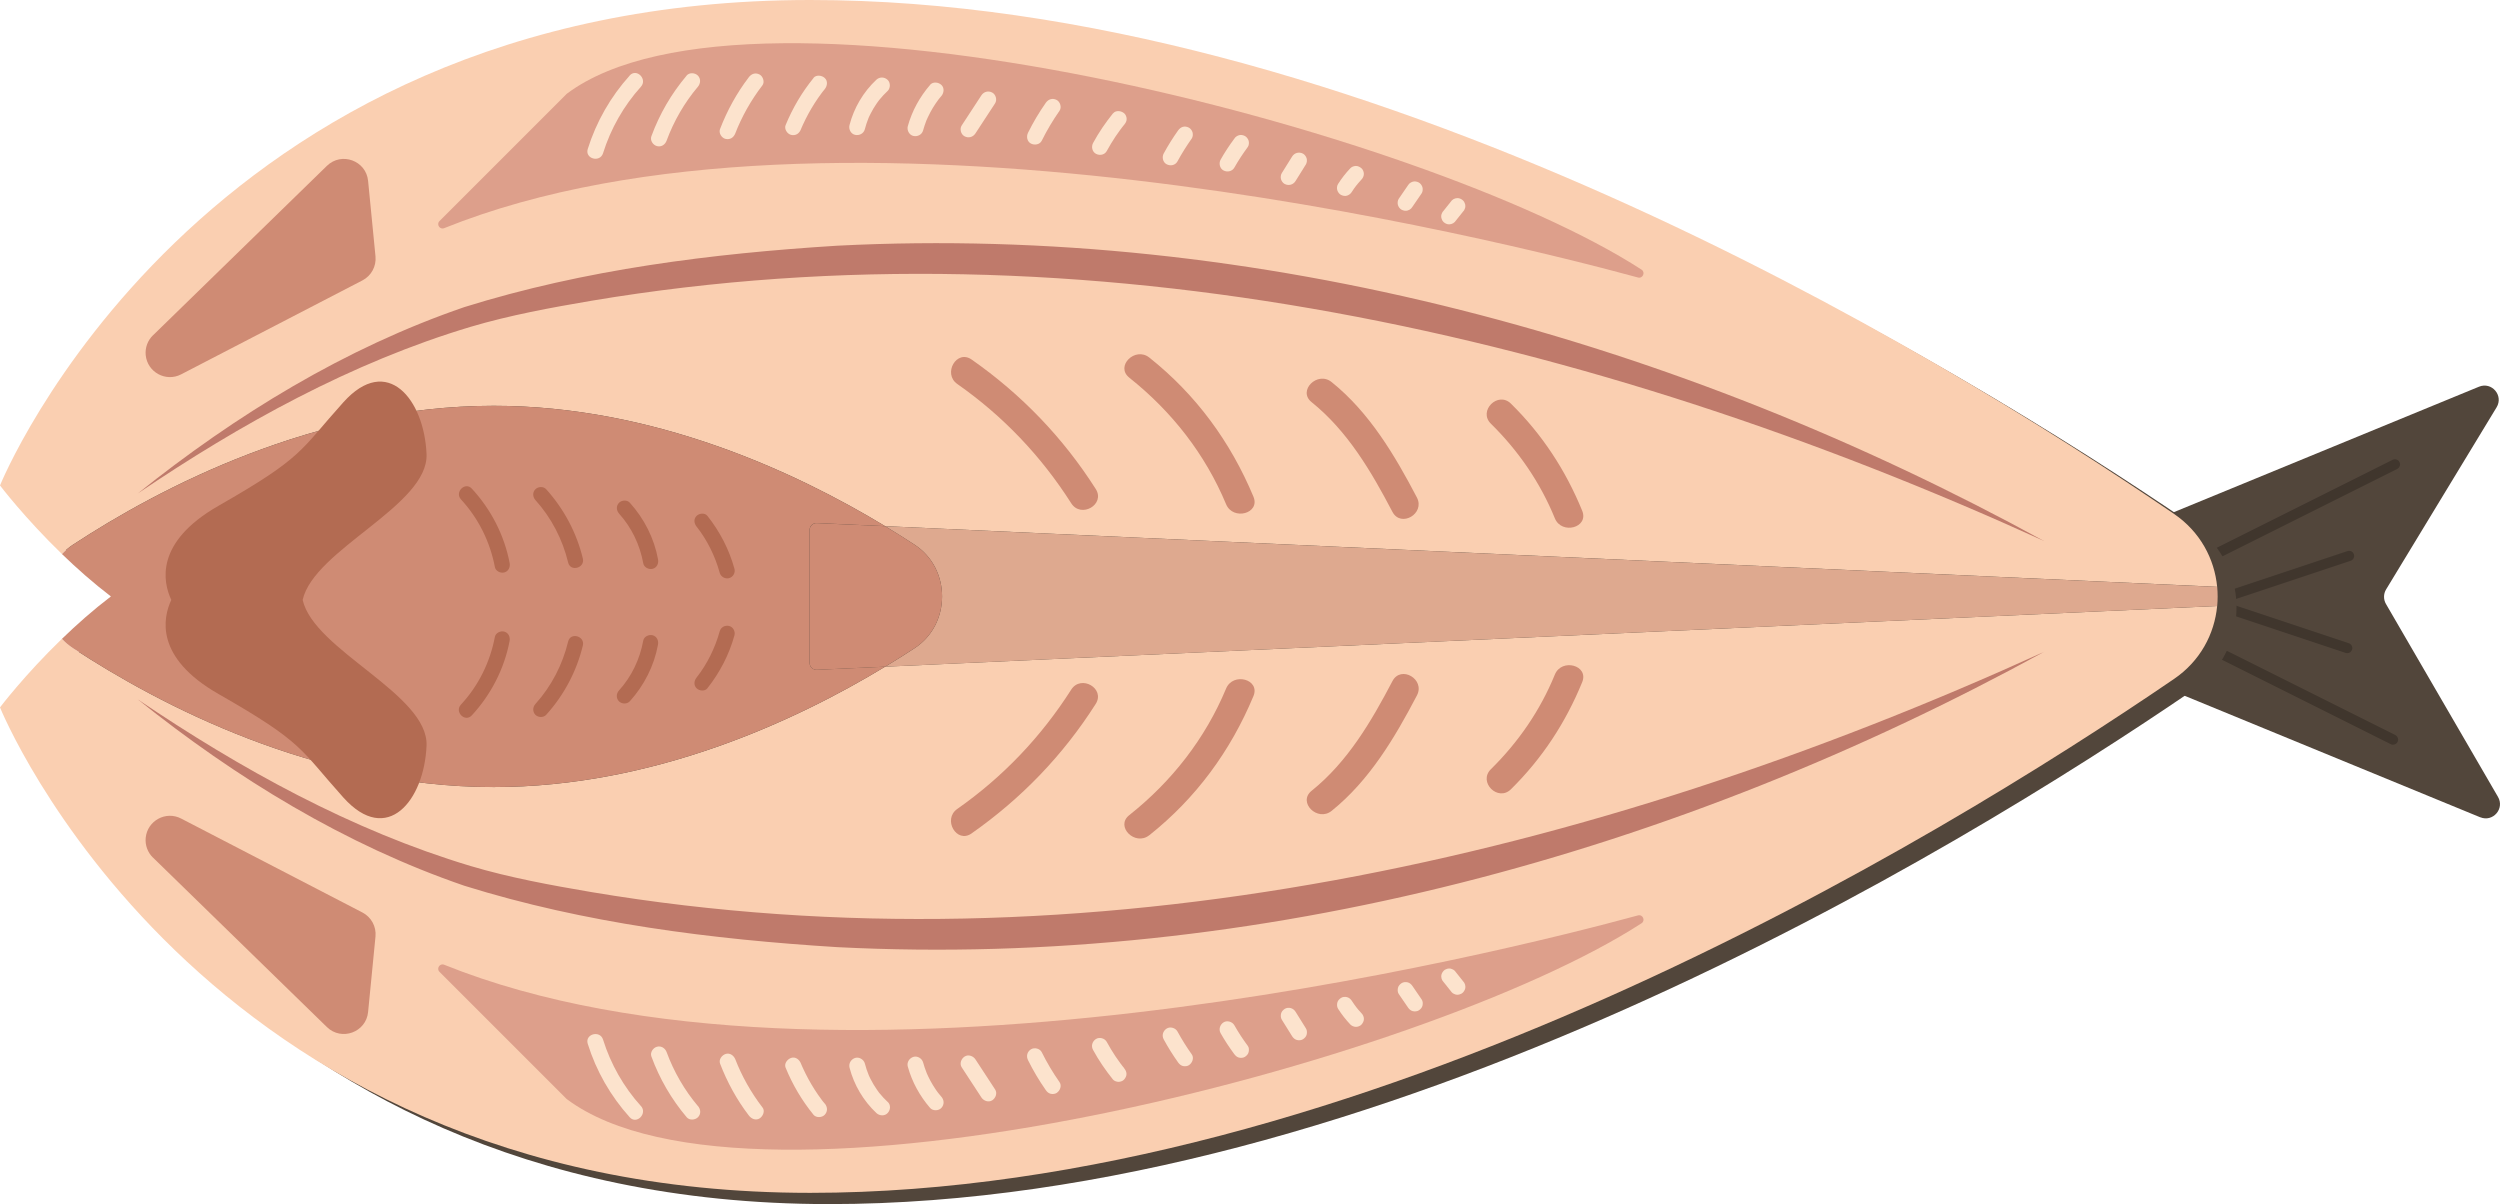 <?xml version="1.0" encoding="UTF-8"?>
<svg id="_レイヤー_1" data-name="レイヤー_1" xmlns="http://www.w3.org/2000/svg" width="500" height="240.81" viewBox="0 0 500 240.81">
  <defs>
    <style>
      .cls-1 {
        fill: #fce3cd;
      }

      .cls-2 {
        fill: #bf7a6b;
      }

      .cls-3 {
        fill: #b36b52;
      }

      .cls-4 {
        fill: #dd9f8b;
      }

      .cls-5 {
        fill: #facfb1;
      }

      .cls-6 {
        fill: #52463b;
      }

      .cls-7 {
        fill: #cf8b74;
      }

      .cls-8 {
        fill: #40362d;
      }

      .cls-9 {
        fill: #dea98f;
      }
    </style>
  </defs>
  <g>
    <path class="cls-6" d="M496.05,163.46l-82.05-33.73c-1.07-.44-1.77-1.48-1.77-2.64v-13.48c0-1.16.7-2.2,1.77-2.64l81.8-33.63c2.55-1.05,4.95,1.76,3.52,4.12l-22.1,36.42c-.54.89-.55,2.01-.03,2.91l22.41,38.59c1.37,2.36-1.03,5.1-3.55,4.07Z"/>
    <g>
      <path class="cls-8" d="M442.34,112.21c-.37,0-.73-.21-.91-.56-.25-.5-.05-1.11.46-1.37l36.64-18.32c.5-.25,1.11-.05,1.37.46.25.5.05,1.11-.46,1.37l-36.64,18.32c-.15.07-.3.11-.45.11Z"/>
      <path class="cls-8" d="M442.34,121.37c-.43,0-.82-.27-.97-.7-.18-.53.11-1.11.64-1.29l27.48-9.16c.54-.18,1.11.11,1.29.64.18.53-.11,1.11-.64,1.29l-27.48,9.16c-.11.04-.22.05-.32.05Z"/>
      <path class="cls-8" d="M478.6,148.95c-.15,0-.31-.03-.45-.11l-36.64-18.32c-.5-.25-.71-.86-.46-1.37s.86-.71,1.37-.46l36.64,18.32c.5.25.71.86.46,1.37-.18.36-.54.56-.91.56Z"/>
      <path class="cls-8" d="M469.44,130.63c-.11,0-.22-.02-.32-.05l-27.48-9.16c-.53-.18-.82-.75-.64-1.29.18-.53.75-.82,1.29-.64l27.48,9.16c.53.18.82.75.64,1.29-.14.43-.54.7-.97.7Z"/>
    </g>
  </g>
  <g>
    <path class="cls-6" d="M447.22,119.61c-.53-5.6-3.4-11.02-8.61-14.58C390.71,72.29,275.4,2.24,165.83,2.24,42.99,2.24,3.78,99.33,3.78,99.33c0,0,4.91,6.48,12.39,13.72,2.92,2.82,6.23,5.76,9.79,8.48-3.56,2.71-6.87,5.65-9.79,8.48-7.48,7.23-12.39,13.72-12.39,13.72,0,0,39.21,97.09,162.04,97.09,109.57,0,224.88-70.06,272.78-102.79,5.22-3.56,8.08-8.98,8.61-14.58.12-1.27.12-2.55,0-3.82Z"/>
    <g>
      <g>
        <path class="cls-5" d="M98.75,157.41c-35.7,0-66.96-16.5-84.17-27.79-.83-.54-1.55-1.18-2.19-1.86-7.48,7.23-12.39,13.72-12.39,13.72,0,0,39.21,97.09,162.04,97.09,109.57,0,224.88-70.06,272.78-102.79,5.22-3.56,8.08-8.98,8.61-14.58l-266.41,12.14c-17.95,10.87-46.33,24.07-78.27,24.07Z"/>
        <path class="cls-5" d="M98.75,81.16c31.94,0,60.32,13.2,78.27,24.07l266.41,12.14c-.53-5.6-3.4-11.02-8.61-14.58C386.93,70.06,271.62,0,162.04,0,39.21,0,0,97.09,0,97.09c0,0,4.91,6.48,12.39,13.72.64-.69,1.36-1.32,2.19-1.86,17.21-11.29,48.47-27.79,84.17-27.79Z"/>
        <path class="cls-9" d="M443.44,117.38l-266.41-12.14c2.11,1.28,4.09,2.53,5.9,3.71,7.32,4.8,7.32,15.88,0,20.68-1.81,1.19-3.79,2.44-5.9,3.71l266.41-12.14c.12-1.27.12-2.55,0-3.82Z"/>
        <path class="cls-7" d="M98.75,157.41c31.94,0,60.32-13.2,78.27-24.07l-13.66.62c-.78.04-1.44-.59-1.44-1.37v-26.61c0-.78.65-1.41,1.44-1.37l13.66.62c-17.95-10.87-46.33-24.07-78.27-24.07-35.7,0-66.96,16.5-84.17,27.79-.83.54-1.55,1.18-2.19,1.86,2.92,2.82,6.23,5.76,9.79,8.48-3.56,2.71-6.87,5.65-9.79,8.48.64.69,1.36,1.32,2.19,1.86,17.21,11.29,48.47,27.79,84.17,27.79Z"/>
        <path class="cls-7" d="M161.93,105.98v26.61c0,.78.65,1.41,1.44,1.37l13.66-.62c2.11-1.28,4.09-2.53,5.9-3.71,7.32-4.8,7.32-15.88,0-20.68-1.81-1.19-3.79-2.44-5.9-3.71l-13.66-.62c-.78-.04-1.44.59-1.44,1.37Z"/>
      </g>
      <path class="cls-3" d="M60.53,119.97c2.27,10.12,25.22,18.88,24.78,29.18-.46,10.93-7.86,20.13-16.64,10.35-8.78-9.78-7.86-10.93-24.97-20.7-12.81-7.32-11.1-15.28-9.44-18.82-1.67-3.54-3.37-11.5,9.44-18.82,17.11-9.78,16.18-10.93,24.97-20.7,8.78-9.78,16.18-.58,16.64,10.35.44,10.29-22.51,19.06-24.78,29.18Z"/>
      <g>
        <g>
          <path class="cls-7" d="M30.6,67.06l34.78-33.89c2.92-2.85,7.85-1.05,8.24,3.01l1.48,15.1c.19,1.98-.84,3.88-2.61,4.8l-36.26,18.79c-3.06,1.59-6.75-.42-7.09-3.85h0c-.14-1.47.39-2.93,1.45-3.96Z"/>
          <path class="cls-2" d="M27.56,98.69c19.62-15.71,41.43-29.08,65.31-37.27,24.11-7.53,49.43-10.71,74.58-12.28,83.98-4.29,168.09,18.89,241.39,59.08-90.33-41.17-191.51-64.69-290.54-48.07-8.1,1.38-16.31,2.88-24.19,5.22-23.83,7.14-45.98,19.41-66.55,33.32h0Z"/>
          <g>
            <path class="cls-4" d="M113.29,18.82l-25.39,25.39c-.67.67.06,1.78.94,1.42,77.58-31.23,211.36,2.41,238.76,9.87.96.26,1.54-1.04.7-1.58C284.79,25.77,150.3-8.81,113.4,18.72c-.04.03-.08.06-.11.09Z"/>
            <path class="cls-1" d="M125.94,15.11c-3.82,4.24-6.68,9.24-8.39,14.69-.61,1.96,2.45,2.79,3.06.84,1.54-4.91,4.12-9.46,7.57-13.29,1.37-1.52-.87-3.77-2.25-2.25h0Z"/>
            <path class="cls-1" d="M137.33,15.12c-3.06,3.62-5.43,7.7-7.06,12.15-.29.81.33,1.74,1.11,1.95.89.24,1.66-.3,1.95-1.11,1.42-3.87,3.57-7.59,6.24-10.75.55-.65.64-1.6,0-2.25-.57-.57-1.69-.66-2.25,0h0Z"/>
            <path class="cls-1" d="M149.75,15.47c-2.42,3.16-4.32,6.65-5.75,10.36-.3.78.33,1.78,1.11,1.95.91.21,1.63-.28,1.95-1.11.62-1.61,1.4-3.26,2.31-4.89.92-1.64,1.97-3.22,3.11-4.71.51-.66.12-1.81-.57-2.17-.84-.44-1.63-.14-2.17.57h0Z"/>
            <path class="cls-1" d="M162.7,15.61c-2.33,2.87-4.18,6.01-5.58,9.42-.32.77.34,1.78,1.11,1.95.92.21,1.62-.28,1.95-1.11.04-.1.08-.19.12-.29-.06.14-.05.13.02-.05.08-.19.17-.38.25-.56.17-.37.35-.75.53-1.11.37-.74.76-1.46,1.18-2.17s.86-1.4,1.33-2.08c.23-.34.47-.67.72-1,.06-.08.12-.16.19-.25-.09.12-.08.1.03-.04.13-.16.26-.32.39-.48.52-.64.68-1.63,0-2.25-.58-.53-1.69-.69-2.25,0h0Z"/>
            <path class="cls-1" d="M175.27,15.95c-2.6,2.44-4.48,5.62-5.37,9.07-.21.8.26,1.76,1.11,1.95.83.19,1.73-.25,1.95-1.11.2-.78.46-1.53.75-2.27.09-.23-.1.22,0,0,.05-.1.09-.21.14-.31.08-.17.16-.33.24-.49.18-.37.38-.73.59-1.08.2-.33.41-.66.63-.98.12-.17.24-.34.36-.5.05-.07.11-.15.16-.22-.09.12-.09.11,0,0,.52-.64,1.08-1.24,1.68-1.8s.62-1.68,0-2.25c-.65-.6-1.6-.61-2.25,0h0Z"/>
            <path class="cls-1" d="M186.02,16.98c-2.07,2.4-3.61,5.2-4.46,8.26-.22.8.28,1.76,1.11,1.95s1.72-.25,1.95-1.11c.19-.66.4-1.32.65-1.96.03-.08.05-.17.1-.24-.07.11-.08.18,0,.02s.14-.31.21-.47c.15-.33.32-.66.49-.98.33-.61.68-1.2,1.07-1.77.1-.14.2-.28.3-.42.05-.07.1-.14.15-.21.02-.03.19-.25.07-.1s.05-.07.07-.09c.05-.07.11-.13.16-.2.12-.15.25-.3.37-.44.54-.63.66-1.64,0-2.25-.6-.55-1.67-.67-2.25,0h0Z"/>
            <path class="cls-1" d="M196.27,19.08c-1.31,2-2.62,4.01-3.93,6.01-.46.7-.16,1.79.57,2.17.79.42,1.69.17,2.17-.57,1.31-2,2.62-4.01,3.93-6.01.46-.7.16-1.79-.57-2.17-.79-.42-1.69-.17-2.17.57h0Z"/>
            <path class="cls-1" d="M209.16,20.56c-1.33,1.9-2.52,3.9-3.55,5.98-.37.74-.22,1.75.57,2.17.72.38,1.78.22,2.17-.57,1.03-2.08,2.22-4.08,3.55-5.98.48-.68.15-1.79-.57-2.17-.81-.43-1.66-.16-2.17.57h0Z"/>
            <path class="cls-1" d="M222.6,22.67c-1.5,1.86-2.84,3.82-3.98,5.92-.4.73-.2,1.76.57,2.17s1.75.21,2.17-.57c.53-.97,1.1-1.92,1.71-2.84.3-.45.61-.9.94-1.34.16-.22.33-.44.49-.65.13-.17-.19.24-.06.08.04-.05.08-.11.13-.16.09-.12.19-.24.29-.36.27-.34.47-.67.47-1.12,0-.39-.17-.86-.47-1.12-.58-.53-1.69-.69-2.25,0h0Z"/>
            <path class="cls-1" d="M235.61,26.1c-1.04,1.47-2,3-2.86,4.58-.4.73-.2,1.76.57,2.17s1.75.21,2.17-.57c.86-1.58,1.82-3.11,2.86-4.58.23-.32.26-.86.16-1.22s-.39-.77-.73-.95c-.37-.19-.82-.29-1.22-.16s-.7.38-.95.73h0Z"/>
            <path class="cls-1" d="M246.83,27.78c-.98,1.32-1.89,2.7-2.7,4.14-.41.72-.19,1.77.57,2.17s1.73.2,2.17-.57c.81-1.43,1.72-2.81,2.7-4.14.23-.31.26-.87.16-1.22s-.39-.77-.73-.95c-.37-.19-.82-.29-1.22-.16l-.38.16c-.24.14-.43.33-.57.57h0Z"/>
            <path class="cls-1" d="M258.43,31.3c-.69,1.11-1.38,2.21-2.07,3.32-.21.34-.27.84-.16,1.22.1.37.39.77.73.95.78.41,1.7.18,2.17-.57.69-1.11,1.38-2.21,2.07-3.32.21-.34.27-.84.16-1.22s-.39-.77-.73-.95c-.78-.41-1.7-.18-2.17.57h0Z"/>
            <path class="cls-1" d="M270.06,33.66c-.92.96-1.74,2.02-2.45,3.14-.22.34-.27.84-.16,1.22s.39.77.73.95c.37.19.82.29,1.22.16s.72-.37.95-.73c.3-.48.63-.94.97-1.38l-.25.32c.39-.5.8-.98,1.23-1.44.29-.3.47-.71.47-1.12,0-.39-.17-.86-.47-1.12s-.7-.48-1.12-.47-.83.16-1.12.47h0Z"/>
            <path class="cls-1" d="M281.59,37.07c-.62.9-1.24,1.8-1.85,2.7-.22.33-.26.86-.16,1.22s.39.77.73.95c.37.19.82.29,1.22.16l.38-.16c.24-.14.43-.33.57-.57.62-.9,1.24-1.8,1.85-2.7.22-.33.26-.86.16-1.22s-.39-.77-.73-.95c-.37-.19-.82-.29-1.22-.16l-.38.16c-.24.14-.43.33-.57.57h0Z"/>
            <path class="cls-1" d="M290.36,40.09c-.55.69-1.1,1.38-1.65,2.07-.15.14-.26.31-.33.51-.1.19-.15.39-.14.61,0,.22.04.42.14.61.06.2.17.37.33.51.3.28.7.48,1.12.47l.42-.06c.27-.08.5-.21.7-.41.55-.69,1.1-1.38,1.65-2.07.15-.14.26-.31.33-.51.1-.19.15-.39.14-.61,0-.22-.04-.42-.14-.61-.06-.2-.17-.37-.33-.51-.3-.28-.7-.48-1.12-.47l-.42.06c-.27.08-.5.21-.7.41h0Z"/>
          </g>
          <g>
            <path class="cls-7" d="M191.46,76.8c9.15,6.4,16.79,14.44,22.79,23.86,1.96,3.07,6.87.23,4.9-2.86-6.53-10.26-14.86-18.92-24.82-25.89-3-2.1-5.84,2.82-2.86,4.9h0Z"/>
            <path class="cls-7" d="M225.85,75.53c8.5,6.75,15.18,15.28,19.37,25.32,1.39,3.32,6.88,1.86,5.47-1.51-4.58-10.97-11.5-20.42-20.83-27.83-2.83-2.25-6.87,1.74-4.01,4.01h0Z"/>
            <path class="cls-7" d="M262.31,80.42c7.21,5.8,11.93,13.85,16.17,21.94,1.69,3.24,6.59.37,4.9-2.86-4.44-8.48-9.5-17.01-17.06-23.09-2.82-2.27-6.86,1.72-4.01,4.01h0Z"/>
            <path class="cls-7" d="M298.18,84.74c5.51,5.42,9.86,11.75,12.79,18.92,1.36,3.34,6.85,1.88,5.47-1.51-3.31-8.1-8-15.27-14.25-21.42-2.6-2.56-6.62,1.45-4.01,4.01h0Z"/>
          </g>
        </g>
        <g>
          <path class="cls-7" d="M30.6,171.52l34.78,33.89c2.92,2.85,7.85,1.05,8.24-3.01l1.48-15.1c.19-1.98-.84-3.88-2.61-4.8l-36.26-18.79c-3.06-1.59-6.75.42-7.09,3.85h0c-.14,1.47.39,2.93,1.45,3.96Z"/>
          <path class="cls-2" d="M27.56,139.88c20.57,13.91,42.72,26.17,66.55,33.32,7.89,2.35,16.09,3.84,24.19,5.22,99.04,16.62,200.21-6.9,290.54-48.07-73.31,40.19-157.42,63.37-241.39,59.08-25.15-1.57-50.47-4.75-74.58-12.28-23.88-8.19-45.69-21.56-65.31-37.27h0Z"/>
          <g>
            <path class="cls-4" d="M113.29,219.76l-25.39-25.39c-.67-.67.06-1.78.94-1.42,77.58,31.23,211.36-2.41,238.76-9.87.96-.26,1.54,1.04.7,1.58-43.51,28.15-177.99,62.73-214.89,35.2-.04-.03-.08-.06-.11-.09Z"/>
            <path class="cls-1" d="M128.18,221.21c-3.45-3.82-6.03-8.37-7.57-13.29-.61-1.95-3.68-1.11-3.06.84,1.7,5.45,4.57,10.45,8.39,14.69,1.37,1.52,3.61-.73,2.25-2.25h0Z"/>
            <path class="cls-1" d="M139.58,221.21c-2.67-3.16-4.82-6.88-6.24-10.75-.29-.81-1.08-1.35-1.95-1.11-.78.21-1.41,1.14-1.11,1.95,1.63,4.45,4,8.53,7.06,12.15.55.66,1.68.57,2.25,0,.65-.65.56-1.59,0-2.25h0Z"/>
            <path class="cls-1" d="M152.5,221.5c-1.15-1.5-2.19-3.07-3.11-4.71s-1.69-3.28-2.31-4.89c-.3-.77-1.08-1.39-1.95-1.11-.75.24-1.43,1.12-1.11,1.95,1.43,3.71,3.33,7.2,5.75,10.36.5.66,1.39,1.07,2.17.57.65-.42,1.11-1.47.57-2.17h0Z"/>
            <path class="cls-1" d="M164.94,220.72c-.13-.16-.26-.32-.39-.48-.11-.15-.13-.16-.03-.04-.06-.08-.12-.16-.19-.25-.25-.33-.49-.66-.72-1-.47-.68-.91-1.37-1.33-2.08s-.81-1.43-1.18-2.17c-.18-.37-.36-.74-.53-1.11-.09-.19-.17-.38-.25-.56-.07-.17-.08-.19-.02-.05-.04-.09-.08-.19-.12-.29-.31-.77-1.07-1.4-1.95-1.11-.74.24-1.45,1.13-1.11,1.95,1.4,3.42,3.25,6.55,5.58,9.42.53.65,1.71.59,2.25,0,.63-.69.56-1.56,0-2.25h0Z"/>
            <path class="cls-1" d="M177.52,220.38c-.58-.55-1.13-1.13-1.63-1.75-.02-.02-.2-.25-.09-.11.12.16-.13-.17-.12-.17-.11-.15-.22-.3-.32-.45-.23-.34-.46-.68-.67-1.04-.2-.33-.38-.67-.56-1.02-.09-.18-.18-.37-.27-.55-.04-.08-.08-.17-.11-.25-.06-.14-.06-.14,0,0-.32-.76-.57-1.54-.78-2.34s-1.15-1.37-1.95-1.11-1.33,1.09-1.11,1.95c.89,3.45,2.78,6.64,5.37,9.07.61.57,1.65.65,2.25,0s.65-1.64,0-2.25h0Z"/>
            <path class="cls-1" d="M188.27,219.35c-.23-.26-.44-.53-.66-.8.2.26-.08-.11-.14-.19-.1-.14-.2-.28-.3-.42-.4-.59-.77-1.19-1.11-1.82-.16-.3-.32-.61-.46-.92-.07-.16-.14-.31-.21-.47-.01-.03-.12-.29-.05-.11s-.03-.08-.04-.11c-.26-.66-.49-1.33-.68-2.02-.22-.8-1.14-1.37-1.95-1.11s-1.35,1.1-1.11,1.95c.85,3.06,2.39,5.86,4.46,8.26.55.63,1.7.6,2.25,0,.62-.67.58-1.57,0-2.25h0Z"/>
            <path class="cls-1" d="M199.02,217.89c-1.31-2-2.62-4.01-3.93-6.01-.45-.69-1.43-1.05-2.17-.57-.69.45-1.06,1.43-.57,2.17,1.31,2,2.62,4.01,3.93,6.01.45.69,1.43,1.05,2.17.57.69-.45,1.06-1.43.57-2.17h0Z"/>
            <path class="cls-1" d="M211.9,216.42c-1.33-1.9-2.52-3.9-3.55-5.98-.37-.75-1.49-1.01-2.17-.57-.76.49-.97,1.38-.57,2.17,1.03,2.08,2.22,4.08,3.55,5.98.24.34.53.62.95.73.38.1.89.06,1.22-.16.68-.44,1.08-1.45.57-2.17h0Z"/>
            <path class="cls-1" d="M224.85,213.65c-.09-.11-.17-.21-.26-.32-.04-.05-.08-.11-.13-.16-.13-.16.01.01.06.08-.16-.22-.33-.43-.49-.65-.33-.45-.65-.91-.97-1.38-.61-.92-1.18-1.87-1.71-2.84-.4-.73-1.47-1.03-2.17-.57-.74.48-1,1.39-.57,2.17,1.14,2.1,2.49,4.06,3.98,5.92.24.3.76.47,1.12.47.39,0,.86-.17,1.12-.47s.48-.7.47-1.12c-.02-.45-.19-.78-.47-1.12h0Z"/>
            <path class="cls-1" d="M238.35,210.87c-1.04-1.47-2-3-2.86-4.58-.4-.73-1.47-1.03-2.17-.57-.74.48-1,1.39-.57,2.17.86,1.58,1.82,3.11,2.86,4.58.25.34.53.61.95.73.38.1.89.06,1.22-.16.67-.43,1.09-1.45.57-2.17h0Z"/>
            <path class="cls-1" d="M249.57,209.19c-.98-1.32-1.89-2.7-2.7-4.14-.41-.72-1.46-1.03-2.17-.57s-1.01,1.4-.57,2.17c.81,1.43,1.72,2.81,2.7,4.14.26.34.52.61.95.73.38.1.89.06,1.22-.16s.64-.54.73-.95.09-.89-.16-1.22h0Z"/>
            <path class="cls-1" d="M261.18,205.67c-.69-1.11-1.38-2.21-2.07-3.32-.22-.35-.55-.62-.95-.73s-.89-.06-1.22.16-.64.54-.73.95-.07.86.16,1.22c.69,1.11,1.38,2.21,2.07,3.32.22.35.55.62.95.73s.89.06,1.22-.16.64-.54.73-.95.07-.86-.16-1.22h0Z"/>
            <path class="cls-1" d="M272.31,202.66c-.44-.46-.85-.94-1.23-1.44l.25.32c-.34-.45-.67-.91-.97-1.38-.22-.35-.55-.62-.95-.73s-.89-.06-1.22.16-.64.54-.73.95-.07.86.16,1.22c.71,1.12,1.54,2.18,2.45,3.14.28.29.73.47,1.12.47s.86-.17,1.12-.47.48-.7.47-1.12-.17-.81-.47-1.12h0Z"/>
            <path class="cls-1" d="M284.34,199.9c-.62-.9-1.24-1.8-1.85-2.7-.24-.35-.54-.62-.95-.73-.38-.1-.89-.06-1.22.16s-.64.54-.73.95-.08.87.16,1.22c.62.9,1.24,1.8,1.85,2.7.24.35.54.62.95.73.38.1.89.06,1.22-.16s.64-.54.73-.95.08-.87-.16-1.22h0Z"/>
            <path class="cls-1" d="M292.61,196.24c-.55-.69-1.1-1.38-1.65-2.07-.14-.15-.31-.26-.51-.33-.19-.1-.39-.15-.61-.14-.22,0-.42.04-.61.14-.2.06-.37.17-.51.33-.28.3-.48.7-.47,1.12l.06.42c.08.27.21.5.41.7.55.69,1.1,1.38,1.65,2.07.14.15.31.26.51.33.19.1.39.15.61.14.22,0,.42-.04.61-.14.2-.06.37-.17.51-.33.28-.3.48-.7.47-1.12l-.06-.42c-.08-.27-.21-.5-.41-.7h0Z"/>
          </g>
          <g>
            <path class="cls-7" d="M194.32,166.68c9.96-6.98,18.29-15.63,24.82-25.89,1.97-3.09-2.94-5.94-4.9-2.86-6,9.41-13.64,17.45-22.79,23.86-2.97,2.08-.14,7,2.86,4.9h0Z"/>
            <path class="cls-7" d="M229.86,167.05c9.33-7.41,16.25-16.85,20.83-27.83,1.4-3.37-4.08-4.84-5.47-1.51-4.19,10.04-10.87,18.58-19.37,25.32-2.86,2.27,1.18,6.26,4.01,4.01h0Z"/>
            <path class="cls-7" d="M266.33,162.17c7.55-6.07,12.62-14.61,17.06-23.09,1.69-3.23-3.2-6.1-4.9-2.86-4.24,8.09-8.96,16.14-16.17,21.94-2.85,2.29,1.19,6.28,4.01,4.01h0Z"/>
            <path class="cls-7" d="M302.19,157.85c6.24-6.15,10.94-13.32,14.25-21.42,1.38-3.38-4.11-4.85-5.47-1.51-2.93,7.17-7.28,13.49-12.79,18.92-2.61,2.57,1.41,6.58,4.01,4.01h0Z"/>
          </g>
        </g>
      </g>
    </g>
  </g>
  <g>
    <g>
      <path class="cls-3" d="M92.19,99.88c3.5,3.78,5.82,8.48,6.79,13.54.15.81,1.13,1.27,1.88,1.07.85-.23,1.22-1.07,1.07-1.88-1.06-5.56-3.73-10.74-7.57-14.89-1.34-1.44-3.49.72-2.16,2.16h0Z"/>
      <path class="cls-3" d="M107.08,100.01c3.2,3.55,5.43,7.86,6.55,12.5.46,1.91,3.4,1.1,2.94-.81-1.24-5.15-3.79-9.92-7.33-13.85-.55-.61-1.6-.56-2.16,0-.61.61-.55,1.54,0,2.16h0Z"/>
      <path class="cls-3" d="M123.8,102.71c2.52,2.79,4.17,6.22,4.86,9.98.15.81,1.13,1.27,1.88,1.07.85-.23,1.22-1.06,1.07-1.88-.77-4.22-2.77-8.15-5.64-11.33-.55-.61-1.6-.56-2.16,0-.61.61-.55,1.55,0,2.16h0Z"/>
      <path class="cls-3" d="M139.32,105.32c2.1,2.66,3.71,5.91,4.62,9.24.22.79,1.08,1.28,1.88,1.07.8-.22,1.29-1.08,1.07-1.88-1.07-3.87-2.92-7.44-5.41-10.58-.51-.65-1.62-.53-2.16,0-.64.64-.51,1.51,0,2.16h0Z"/>
    </g>
    <g>
      <path class="cls-3" d="M94.35,143.09c3.84-4.15,6.51-9.33,7.57-14.89.15-.81-.23-1.65-1.07-1.88-.75-.2-1.72.25-1.88,1.07-.96,5.06-3.28,9.76-6.79,13.54-1.33,1.44.82,3.6,2.16,2.16h0Z"/>
      <path class="cls-3" d="M109.24,142.96c3.55-3.93,6.09-8.7,7.33-13.85.46-1.91-2.48-2.72-2.94-.81-1.12,4.64-3.35,8.95-6.55,12.5-.55.61-.6,1.55,0,2.16.56.56,1.6.61,2.16,0h0Z"/>
      <path class="cls-3" d="M125.96,140.26c2.87-3.18,4.87-7.11,5.64-11.33.15-.81-.22-1.65-1.07-1.88-.74-.2-1.73.25-1.88,1.07-.69,3.76-2.34,7.19-4.86,9.98-.55.61-.6,1.55,0,2.16.56.56,1.6.61,2.16,0h0Z"/>
      <path class="cls-3" d="M141.48,137.65c2.49-3.15,4.34-6.71,5.41-10.58.21-.77-.26-1.69-1.07-1.88s-1.65.24-1.88,1.07c-.92,3.33-2.52,6.57-4.62,9.24-.51.65-.63,1.53,0,2.16.53.53,1.65.65,2.16,0h0Z"/>
    </g>
  </g>
</svg>